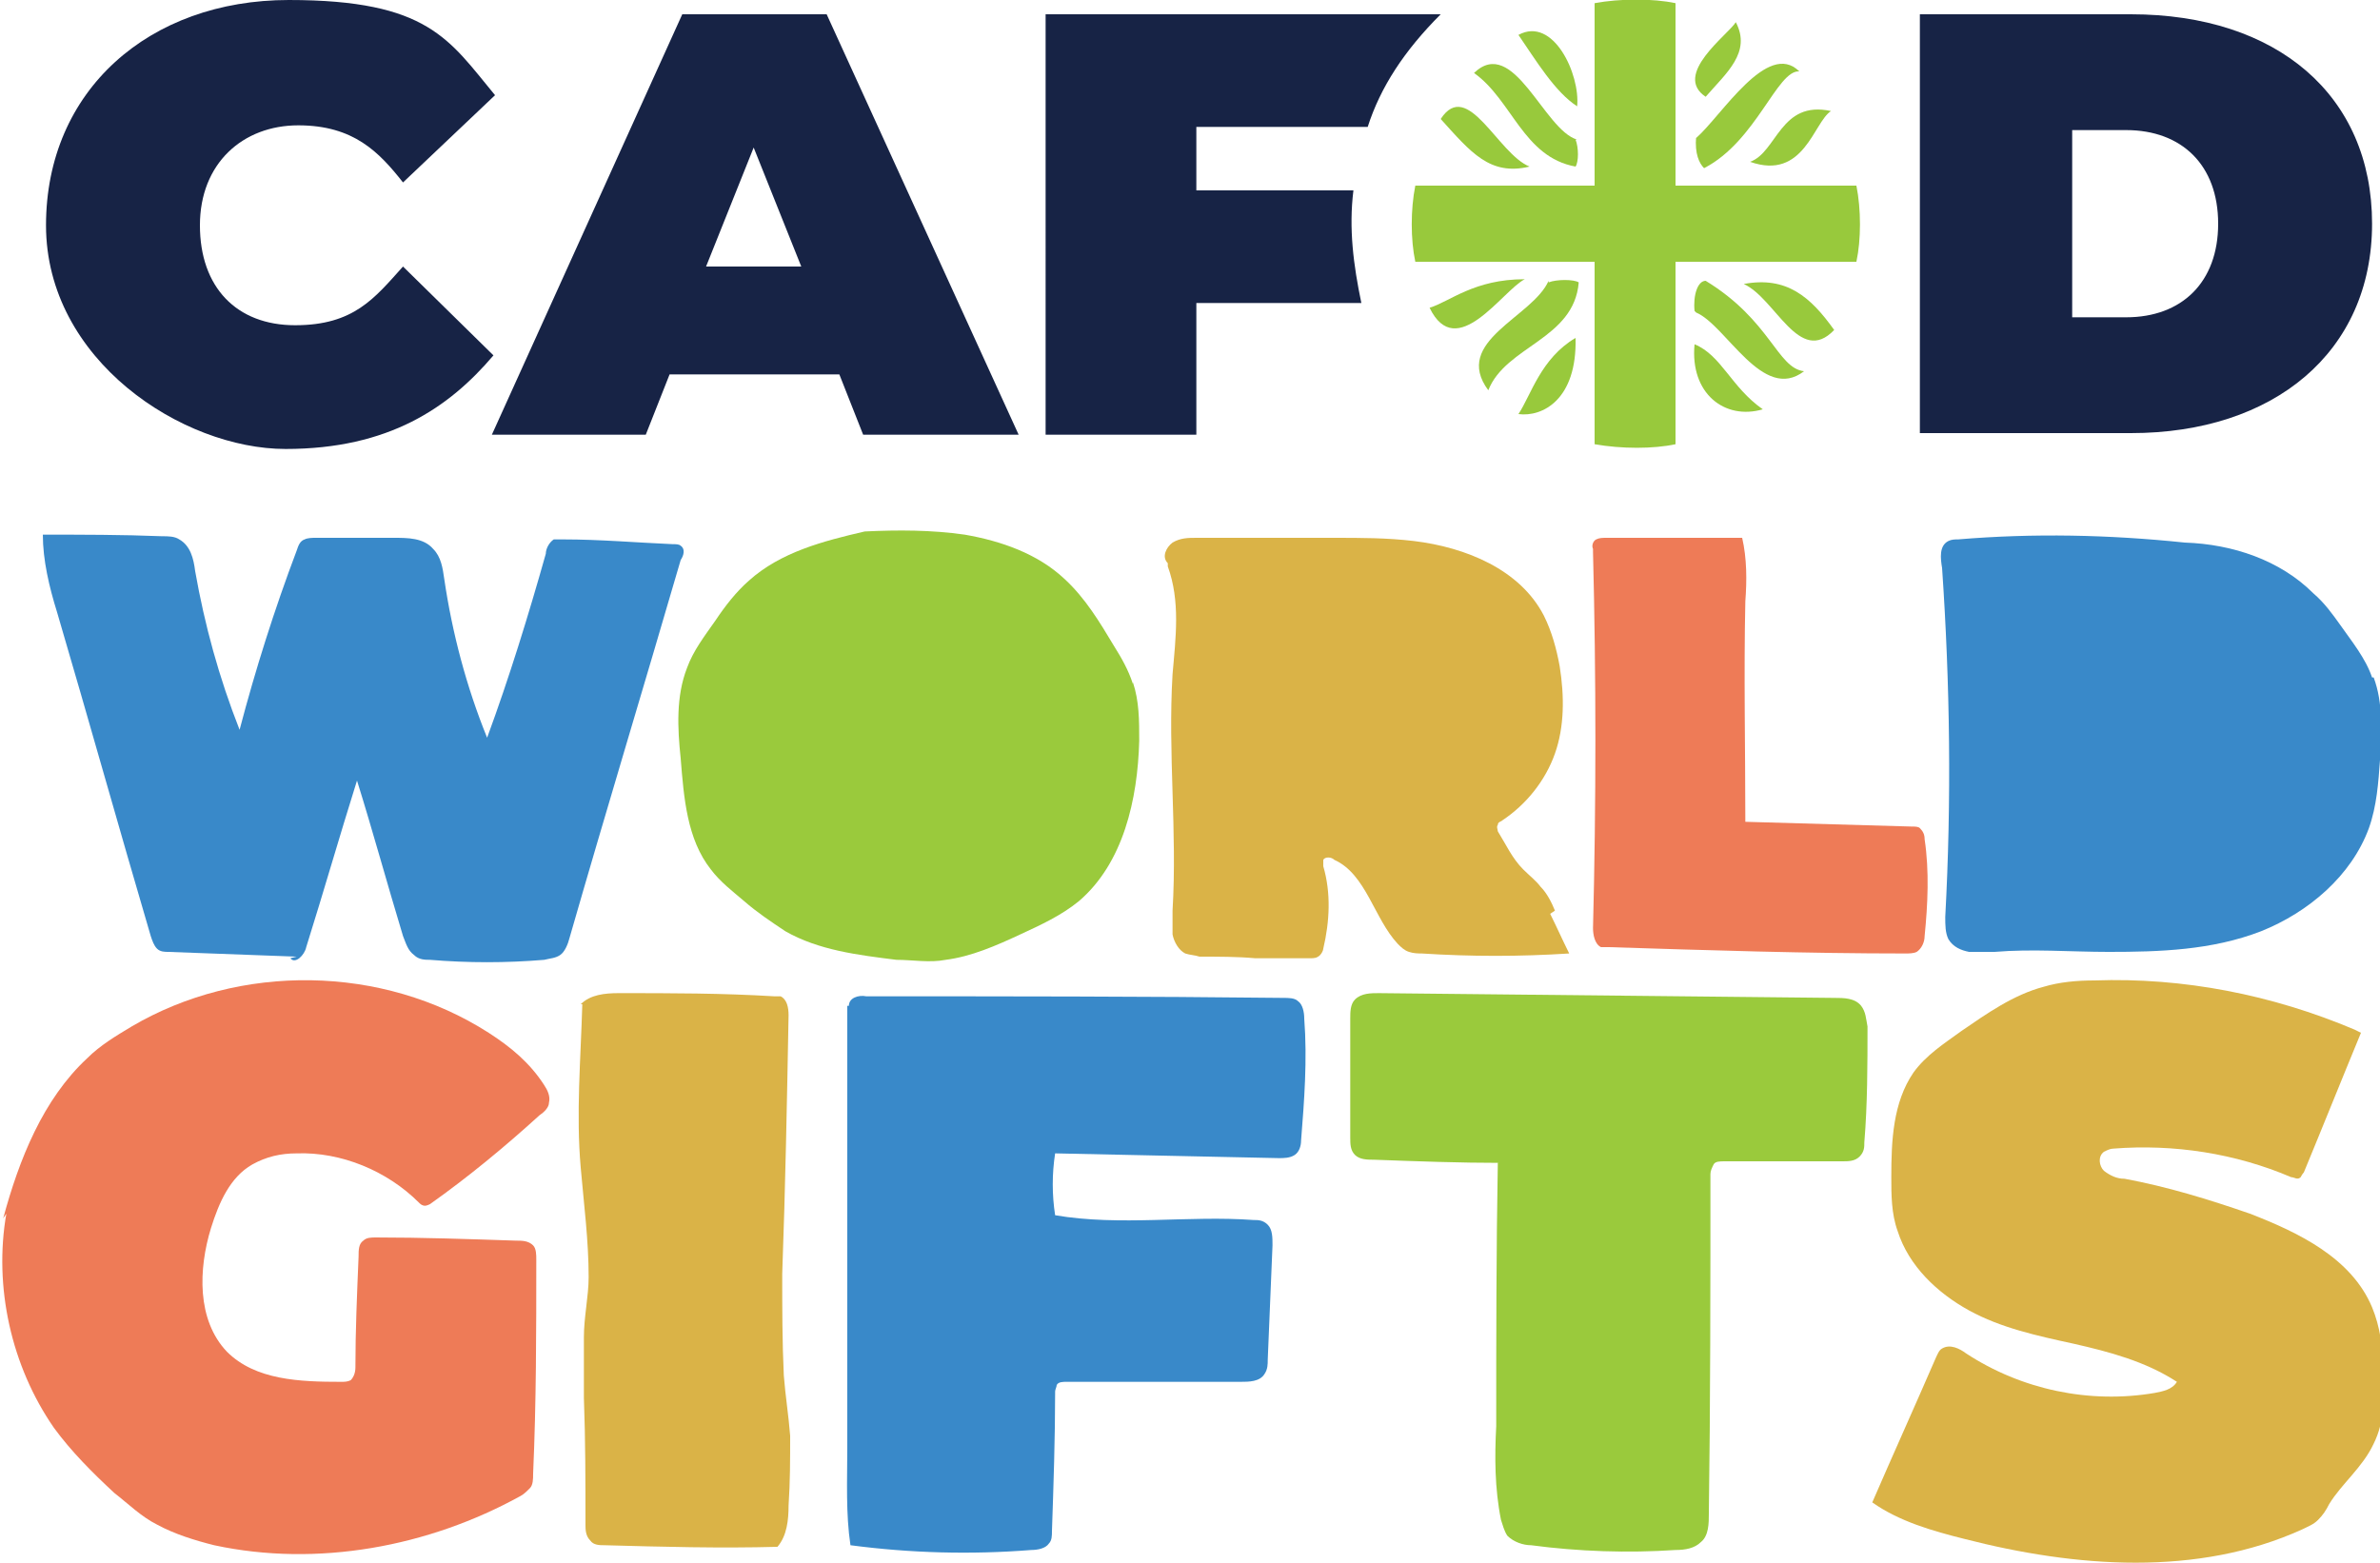 <svg id="Layer_1" data-name="Layer 1" data-sanitized-data-name="Layer 1" xmlns="http://www.w3.org/2000/svg" version="1.1" viewBox="0 0 150 98.5">
  <defs>
    <style>
      .cls-1 {
        fill: #dab347;
      }

      .cls-1, .cls-2, .cls-3, .cls-4, .cls-5, .cls-6 {
        stroke-width: 0px;
      }

      .cls-2 {
        fill: #3989c9;
      }

      .cls-3 {
        fill: #172345;
      }

      .cls-4 {
        fill: #ee7b57;
      }

      .cls-5 {
        fill: #98c93c;
      }

      .cls-6 {
        fill: #9aca3c;
      }
    </style>
  </defs>
  <path class="cls-6" d="M53.8,33.6c.2,0,.5,0,.7,0,0,0,0,0,0,0h-.8Z"></path>
  <g>
    <path class="cls-1" d="M98,57.4c-.2-.5-.5-1.1-.9-1.5-.3-.4-.7-.7-1.1-1.1-.7-.7-1.1-1.6-1.6-2.4,0-.1-.1-.3,0-.4,0-.2.2-.2.3-.3,1.5-1,2.7-2.5,3.3-4.2.6-1.7.6-3.6.3-5.5-.2-1.1-.5-2.2-1-3.2-1.5-2.9-4.9-4.3-8.2-4.7-1.7-.2-3.3-.2-5-.2-2.9,0-5.8,0-8.7,0-.5,0-1,0-1.5.3-.4.3-.7.9-.3,1.3v.2c.8,2.2.5,4.5.3,6.8-.3,5,.3,9.9,0,14.9,0,.5,0,1,0,1.5.1.5.4,1,.8,1.2.3.1.6.1.9.2,1.2,0,2.4,0,3.5.1,1.2,0,2.3,0,3.5,0,.2,0,.4,0,.6-.2.1-.1.2-.3.2-.4.4-1.7.5-3.5,0-5.2,0-.1,0-.3,0-.4.1-.2.5-.2.7,0,2,.9,2.5,3.7,4,5.3.2.2.4.4.7.5.3.1.6.1.8.1,3.1.2,6.2.2,9.3,0-.4-.8-.8-1.7-1.2-2.5"></path>
    <path class="cls-2" d="M18.7,60.3c-2.7-.1-5.4-.2-8.1-.3-.2,0-.5,0-.7-.2-.2-.2-.3-.5-.4-.8-2-6.8-3.9-13.6-5.9-20.4-.5-1.6-.9-3.3-.9-4.9,2.5,0,5,0,7.5.1.4,0,.8,0,1.1.2.7.4.9,1.2,1,2,.6,3.4,1.5,6.7,2.8,10,1-3.8,2.2-7.6,3.6-11.3.1-.3.2-.6.5-.7.2-.1.5-.1.7-.1,1.6,0,3.2,0,4.9,0,.9,0,1.9,0,2.5.7.5.5.6,1.2.7,1.9.5,3.4,1.4,6.8,2.7,10,1.4-3.8,2.6-7.7,3.7-11.6,0-.3.2-.7.5-.9.2,0,.4,0,.6,0,2.3,0,4.6.2,6.9.3.2,0,.4,0,.5.1.3.2.2.6,0,.9-2.3,7.9-4.7,15.8-7,23.8-.1.4-.3.9-.6,1.1-.3.2-.6.2-1,.3-2.4.2-4.8.2-7.2,0-.3,0-.7,0-1-.3-.4-.3-.5-.7-.7-1.2-1-3.3-1.9-6.6-2.9-9.8-1.1,3.5-2.1,7-3.2,10.5-.1.5-.7,1.1-1,.7"></path>
    <path class="cls-6" d="M71.4,43.1c-.3-.9-.7-1.6-1.2-2.4-.9-1.5-1.8-3-3.1-4.2-1.7-1.6-4-2.4-6.3-2.8-2.1-.3-4.2-.3-6.3-.2-2.6.6-5.3,1.3-7.3,3.1-.8.7-1.5,1.6-2.1,2.5-.7,1-1.4,1.9-1.8,3-.7,1.8-.6,3.8-.4,5.7.2,2.5.4,5.1,1.9,7,.6.8,1.4,1.4,2.1,2,.8.7,1.7,1.3,2.6,1.9,2.1,1.2,4.6,1.5,7,1.8,1,0,2.1.2,3.1,0,1.6-.2,3.2-.9,4.7-1.6,1.3-.6,2.6-1.2,3.7-2.1,2.8-2.4,3.7-6.4,3.8-10.1,0-1.3,0-2.5-.4-3.7"></path>
    <path class="cls-4" d="M100.4,34.6c-.1-.2,0-.5.2-.6s.4-.1.7-.1c2.8,0,5.6,0,8.5,0,.3,1.3.3,2.7.2,4-.1,4.6,0,9.3,0,13.9,3.5.1,7,.2,10.5.3.2,0,.4,0,.5.1.2.2.3.4.3.7.3,2,.2,4.1,0,6.1,0,.4-.2.8-.5,1-.2.1-.5.1-.7.1-6.2,0-12.4-.2-18.7-.4-.2,0-.3,0-.5,0-.4-.2-.5-.8-.5-1.2.2-7.9.2-15.8,0-23.7"></path>
    <path class="cls-2" d="M149.5,42.7c-.4-1.2-1.3-2.3-2-3.3-.5-.7-1-1.4-1.7-2-2.1-2.1-5.1-3.1-8.1-3.2-4.8-.5-9.5-.6-14.3-.2-.2,0-.4,0-.6.1-.6.3-.5,1.1-.4,1.7h0c.5,7.3.6,14.6.2,22,0,.5,0,1,.2,1.4.3.5.8.7,1.3.8.5,0,1.1,0,1.6,0,2.4-.2,4.8,0,7.2,0,3.2,0,6.5-.1,9.6-1.3,3-1.2,5.7-3.5,6.8-6.5.5-1.4.6-2.9.7-4.3.1-1.8.2-3.6-.4-5.2"></path>
    <path class="cls-4" d="M.2,76.8c1-3.7,2.5-7.5,5.3-10.1.8-.8,1.8-1.4,2.8-2,6.8-4,15.8-3.9,22.5.4,1.4.9,2.6,1.9,3.5,3.3.2.3.4.7.3,1.1,0,.3-.3.6-.6.8-2.2,2-4.5,3.9-6.9,5.6,0,0-.2.1-.3.1-.2,0-.3-.1-.4-.2-2-2-4.9-3.2-7.7-3.1-1,0-1.9.2-2.8.7-1.4.8-2.1,2.4-2.6,4-.8,2.6-.9,5.8,1,7.8,1.8,1.8,4.6,1.9,7.2,1.9.2,0,.4,0,.6-.1.2-.2.3-.5.3-.8,0-2.3.1-4.6.2-7,0-.4,0-.8.3-1,.2-.2.5-.2.8-.2,2.9,0,5.8.1,8.8.2.4,0,.8,0,1.1.3.2.2.2.6.2.9,0,4.5,0,9-.2,13.5,0,.3,0,.7-.2.9-.2.2-.4.4-.6.5-5.8,3.2-12.8,4.5-19.3,3.1-1.2-.3-2.5-.7-3.6-1.3-1-.5-1.8-1.3-2.7-2-1.4-1.3-2.7-2.6-3.8-4.1-2.7-3.9-3.8-8.9-3-13.5"></path>
    <path class="cls-1" d="M36.6,63.3c.6-.6,1.5-.7,2.4-.7,3.3,0,6.5,0,9.8.2.1,0,.3,0,.4,0,.4.2.5.7.5,1.2-.1,5.4-.2,10.8-.4,16.3,0,2.1,0,4.3.1,6.4.1,1.3.3,2.5.4,3.8,0,1.5,0,2.9-.1,4.4,0,.9-.1,1.9-.7,2.6-3.6.1-7.3,0-10.9-.1-.3,0-.7,0-.9-.3-.3-.3-.3-.7-.3-1,0-2.7,0-5.3-.1-8,0-1.3,0-2.5,0-3.8,0-1.3.3-2.6.3-3.8,0-2.3-.3-4.6-.5-6.9-.3-3.4,0-6.8.1-10.3"></path>
    <path class="cls-2" d="M53.5,63.4c0-.5.6-.7,1.1-.6,8.8,0,17.5,0,26.3.1.3,0,.7,0,.9.2.3.2.4.7.4,1.1.2,2.6,0,5.2-.2,7.7,0,.3-.1.7-.4.9-.3.2-.7.2-1,.2-4.7-.1-9.4-.2-14.1-.3-.2,1.3-.2,2.6,0,3.9,4.1.7,8.4,0,12.5.3.3,0,.6,0,.9.3.3.3.3.8.3,1.3-.1,2.4-.2,4.8-.3,7.2,0,.3,0,.6-.2.9-.3.5-1,.5-1.5.5-3.7,0-7.3,0-11,0-.2,0-.5,0-.6.2,0,.1-.1.3-.1.4,0,2.9-.1,5.9-.2,8.8,0,.3,0,.6-.2.8-.2.3-.7.4-1.1.4-3.8.3-7.6.2-11.4-.3-.3-2-.2-4.1-.2-6.1,0-4.6,0-9.1,0-13.7,0-1.7,0-3.5,0-5.2,0-3,0-6,0-9"></path>
    <path class="cls-6" d="M94.7,73.3c-2.7,0-5.4-.1-8.1-.2-.4,0-.9,0-1.2-.3-.3-.3-.3-.7-.3-1.1,0-2.5,0-5,0-7.5,0-.4,0-.9.3-1.2.4-.4,1-.4,1.5-.4l28.7.3c.6,0,1.3,0,1.7.5.3.4.3.8.4,1.3,0,2.4,0,4.9-.2,7.3,0,.3,0,.6-.3.9-.3.3-.7.3-1.1.3-2.5,0-5,0-7.4,0-.3,0-.6,0-.7.2-.1.2-.2.4-.2.6,0,7.1,0,14.3-.1,21.4,0,.6,0,1.4-.5,1.8-.4.4-1,.5-1.6.5-3,.2-6.1.1-9.1-.3-.5,0-1.1-.2-1.5-.6-.2-.3-.3-.7-.4-1-.4-2-.4-4-.3-5.9,0-5.5,0-11,.1-16.6"></path>
    <path class="cls-1" d="M148.4,64.9c-5.2-2.2-10.8-3.3-16.4-3.1-1.1,0-2.2.1-3.2.4-1.9.5-3.6,1.7-5.2,2.8-1.1.8-2.2,1.5-3,2.6-1.3,1.9-1.4,4.3-1.4,6.6,0,1.1,0,2.3.4,3.4.7,2.2,2.5,3.9,4.5,5,2,1.1,4.3,1.6,6.6,2.1,2.2.5,4.5,1.1,6.5,2.4-.3.5-.9.6-1.4.7-4.1.7-8.4-.2-11.9-2.5-.4-.3-1-.6-1.5-.3-.2.1-.3.4-.4.6-1.3,3-2.7,6.1-4,9.1,1.7,1.2,3.8,1.8,5.8,2.3,7,1.8,14.7,2.4,21.3-.6.4-.2.7-.3,1-.6.3-.3.5-.6.7-1,.8-1.3,2.1-2.3,2.8-3.8.7-1.4.7-3,.6-4.6,0-1.4-.2-2.8-.7-4-1.3-3.1-4.6-4.7-7.7-5.9-2.6-.9-5.2-1.7-7.9-2.2-.5,0-.9-.2-1.3-.5-.3-.3-.4-.9,0-1.2.2-.1.4-.2.6-.2,3.8-.3,7.7.3,11.2,1.8.2,0,.4.2.6,0,0,0,.1-.2.2-.3,1.2-2.9,2.4-5.9,3.6-8.8"></path>
  </g>
  <g>
    <path class="cls-3" d="M75.4,19.1v8.3h-9.5V.9h24.9c-2.3,2.3-3.8,4.6-4.6,7.1h-10.8v4h9.9c-.3,2.4,0,4.7.5,7.1h-10.4Z"></path>
    <path class="cls-3" d="M121,.9h13.3c9.2,0,15.2,5.1,15.2,13.2s-6.2,13.2-15.2,13.2h-13.3V.9ZM134,20c3.5,0,5.8-2.2,5.8-5.9s-2.3-5.9-5.8-5.9h-3.4v11.8h3.4Z"></path>
    <path class="cls-3" d="M25.4,11.5c-1.5-1.9-3.1-3.6-6.6-3.6s-6.2,2.4-6.2,6.3,2.3,6.3,6,6.3,5-1.7,6.8-3.7l5.7,5.6c-2.8,3.3-6.6,5.9-13.1,5.9S2.9,22.7,2.9,14.2,9.4,0,18.2,0s10.1,2.5,13,6l-5.8,5.5Z"></path>
    <path class="cls-3" d="M31,27.4L43,.9h9.1l12.1,26.5h-9.8l-1.5-3.8h-10.7l-1.5,3.8h-9.7ZM44.5,16.8h6l-3-7.5-3,7.5Z"></path>
    <g>
      <path class="cls-5" d="M100.5,28c1.7.3,3.7.3,5.1,0v-11.5h11.4c.3-1.4.3-3.3,0-4.8h-11.4V.2c-1.4-.3-3.5-.3-5.1,0v11.5h-11.3c-.3,1.5-.3,3.4,0,4.8h11.3v11.5Z"></path>
      <path class="cls-5" d="M96.4,10.5c-2-.8-3.9-5.6-5.6-3,1.9,2.1,3.1,3.6,5.6,3"></path>
      <path class="cls-5" d="M99.4,8.8c-2.1-.6-4-6.6-6.5-4.2,2.4,1.7,3.1,5.3,6.4,5.9.2-.3.2-1.2,0-1.7"></path>
      <path class="cls-5" d="M99.4,6.7c.2-2-1.5-5.7-3.7-4.5,1.1,1.6,2.3,3.6,3.7,4.5"></path>
      <path class="cls-5" d="M115.4,7c-3.2-.7-3.4,2.6-5.1,3.2,3.4,1.2,4-2.5,5.1-3.2"></path>
      <path class="cls-5" d="M106.9,8.6c-.1,1.1.2,1.7.5,2,3.3-1.7,4.6-6.2,6-6.1-2-2-4.9,2.8-6.5,4.2"></path>
      <path class="cls-5" d="M109.9,17.9c2,.9,3.5,5.2,5.7,2.9-1.5-2.1-3-3.4-5.7-2.9"></path>
      <path class="cls-5" d="M106.9,19.7c1.9.8,4.2,5.7,6.8,3.7-1.7-.2-2.1-3.2-6.2-5.7-.5,0-.8.9-.7,1.9"></path>
      <path class="cls-5" d="M106.8,21.7c-.3,3.1,1.9,4.8,4.3,4.1-2-1.4-2.6-3.4-4.3-4.1"></path>
      <path class="cls-5" d="M96.1,17.6c-3.2,0-4.7,1.4-6,1.8,1.7,3.5,4.6-1.1,6-1.8"></path>
      <path class="cls-5" d="M99.3,21.3c-2.2,1.3-2.8,3.6-3.6,4.8,1.5.2,3.7-.9,3.6-4.8"></path>
      <path class="cls-5" d="M109.4,1.4c-.5.8-4,3.3-1.9,4.7,1.3-1.5,2.9-2.8,1.9-4.7"></path>
      <path class="cls-5" d="M97.6,17.7c-1,2.3-6.1,3.8-3.8,6.9,1.1-2.8,5.4-3.2,5.7-6.8-.3-.2-1.4-.2-1.9,0"></path>
    </g>
  </g>
</svg>